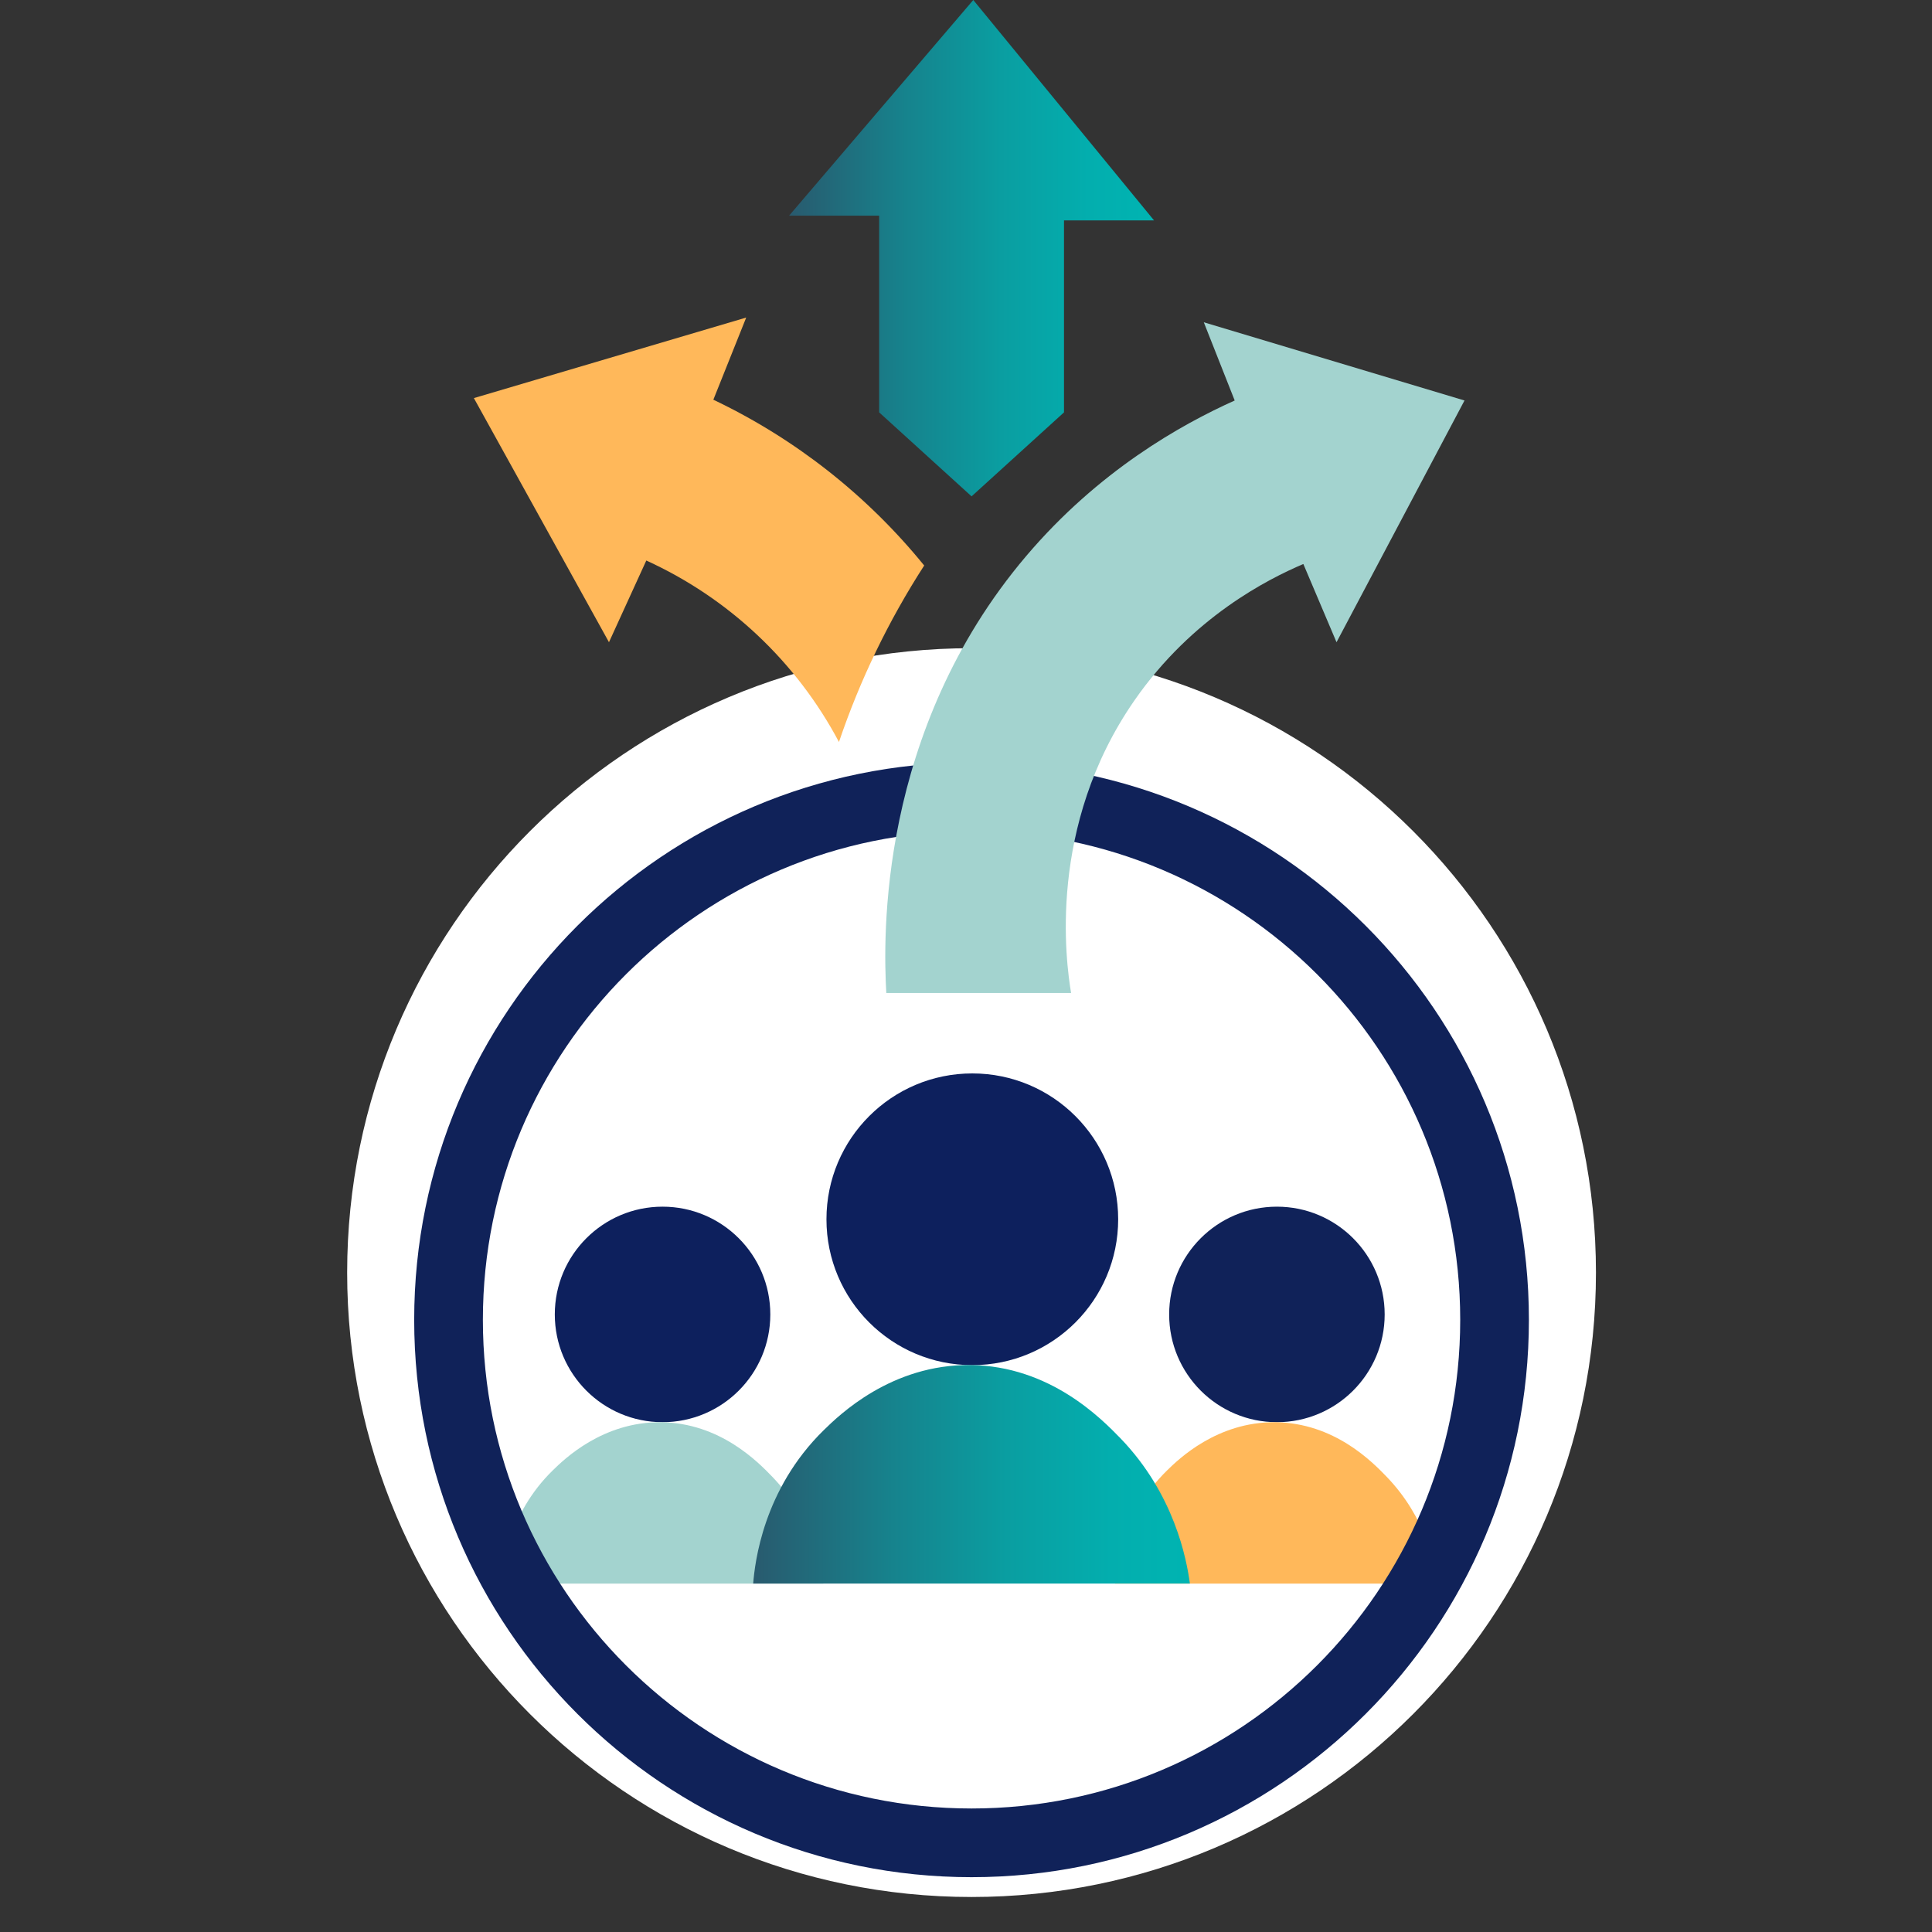 <svg xmlns="http://www.w3.org/2000/svg" width="128" height="128" viewBox="0 0 128 128" fill="none"><rect x="0" y="0" width="128" height="128" fill="#333333" stroke="none"/><path d="M64.368 125.681C87.215 125.681 105.736 107.16 105.736 84.313C105.736 61.466 87.215 42.945 64.368 42.945C41.521 42.945 23 61.466 23 84.313C23 107.16 41.521 125.681 64.368 125.681Z" fill="white"></path><path d="M43.896 94.224C47.839 94.224 51.035 91.027 51.035 87.085C51.035 83.142 47.839 79.945 43.896 79.945C39.953 79.945 36.757 83.142 36.757 87.085C36.757 91.027 39.953 94.224 43.896 94.224Z" fill="#0D205D"></path><path d="M54.547 104.918H33.172C33.251 103.912 33.656 100.313 36.625 97.413C37.37 96.685 39.926 94.188 43.794 94.227C47.705 94.266 50.228 96.87 51.147 97.819C53.79 100.547 54.385 103.724 54.547 104.918Z" fill="#A3D3CF"></path><path d="M84.599 94.224C88.542 94.224 91.738 91.027 91.738 87.085C91.738 83.142 88.542 79.945 84.599 79.945C80.656 79.945 77.46 83.142 77.46 87.085C77.46 91.027 80.656 94.224 84.599 94.224Z" fill="#102259"></path><path d="M95.25 104.918H73.875C73.954 103.912 74.359 100.313 77.328 97.413C78.073 96.685 80.629 94.188 84.497 94.227C88.408 94.266 90.931 96.87 91.85 97.819C94.493 100.547 95.088 103.724 95.25 104.918Z" fill="#FFB85A"></path><path d="M64.418 90.444C69.755 90.444 74.082 86.118 74.082 80.781C74.082 75.444 69.755 71.117 64.418 71.117C59.081 71.117 54.755 75.444 54.755 80.781C54.755 86.118 59.081 90.444 64.418 90.444Z" fill="#0D205D"></path><path d="M78.834 104.917H49.901C50.008 103.551 50.557 98.685 54.574 94.753C55.584 93.765 59.043 90.385 64.283 90.438C69.577 90.49 72.992 94.015 74.236 95.293C77.81 99 78.616 103.301 78.834 104.917Z" fill="url(#paint0_linear_1770_67212)"></path><path fill-rule="evenodd" clip-rule="evenodd" d="M64.368 55.067C46.487 55.067 31.992 69.562 31.992 87.442C31.992 105.322 46.487 119.817 64.368 119.817C82.248 119.817 96.743 105.322 96.743 87.442C96.743 69.562 82.248 55.067 64.368 55.067ZM27.441 87.442C27.441 67.048 43.974 50.516 64.368 50.516C84.761 50.516 101.294 67.048 101.294 87.442C101.294 107.836 84.761 124.368 64.368 124.368C43.974 124.368 27.441 107.836 27.441 87.442Z" fill="#102259"></path><path d="M58.246 27.32V14.289H52.279L64.482 0L76.459 14.603H70.493V27.32L64.369 32.885L58.246 27.32Z" fill="url(#paint1_linear_1770_67212)"></path><path d="M58.72 65.787C58.514 62.181 58.153 48.429 67.987 36.84C72.783 31.191 78.237 28.136 81.802 26.534L79.755 21.352L97.027 26.534L88.548 42.549L86.35 37.367C84.012 38.362 78.987 40.886 75.16 46.404C69.365 54.757 70.626 63.753 70.962 65.787H58.72Z" fill="#A3D3CF"></path><path d="M55.583 49.159C56.977 45.044 58.874 41.117 61.23 37.467C57.448 32.812 52.676 29.059 47.261 26.482C47.986 24.668 48.712 22.853 49.438 21.039L31.395 26.375L40.346 42.548L42.819 37.136C48.283 39.627 52.77 43.854 55.583 49.159V49.159Z" fill="#FFB85A"></path><defs><linearGradient id="paint0_linear_1770_67212" x1="49.901" y1="97.68" x2="78.834" y2="97.68" gradientUnits="userSpaceOnUse"><stop stop-color="#295A6E"></stop><stop offset="0.03" stop-color="#275E71"></stop><stop offset="0.32" stop-color="#16838D"></stop><stop offset="0.58" stop-color="#0A9EA1"></stop><stop offset="0.82" stop-color="#03AEAE"></stop><stop offset="1" stop-color="#00B4B2"></stop></linearGradient><linearGradient id="paint1_linear_1770_67212" x1="52.279" y1="16.443" x2="76.459" y2="16.443" gradientUnits="userSpaceOnUse"><stop stop-color="#295A6E"></stop><stop offset="0.03" stop-color="#275E71"></stop><stop offset="0.32" stop-color="#16838D"></stop><stop offset="0.58" stop-color="#0A9EA1"></stop><stop offset="0.82" stop-color="#03AEAE"></stop><stop offset="1" stop-color="#00B4B2"></stop></linearGradient></defs></svg>